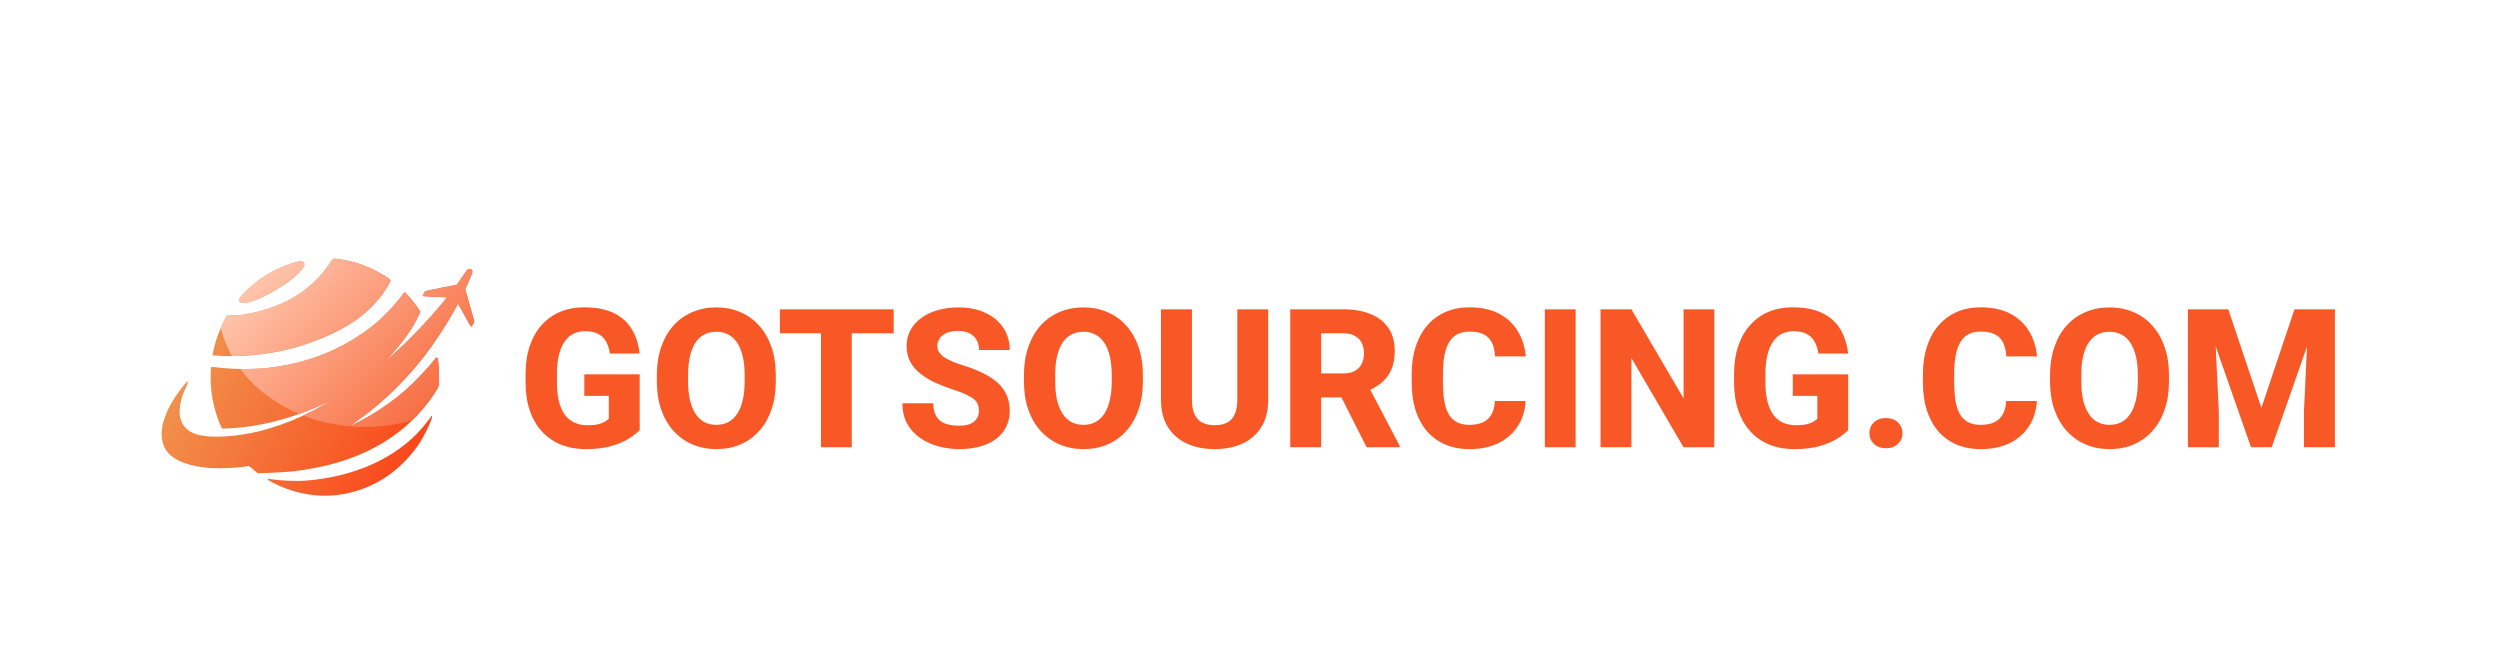 <svg width="232" height="62" viewBox="0 0 232 62" fill="none" xmlns="http://www.w3.org/2000/svg">
	<rect width="232" height="62" fill="white"/>
	<g filter="url(#filter0_d_27_2)">
		<path d="M25.378 24.472C27.575 23.68 29.405 22.265 30.612 20.425C30.759 20.201 30.824 20.083 30.921 20.032C31.04 19.969 31.208 20.008 31.642 20.074C32.635 20.226 33.647 20.536 34.529 20.959C35.355 21.354 36.244 21.905 36.244 22.022C36.244 22.13 35.74 22.976 35.429 23.391C35.074 23.863 34.399 24.581 33.892 25.025C32.114 26.583 28.943 27.992 25.803 28.619C23.949 28.99 21.746 29.134 20.031 28.999L19.732 28.975L19.758 28.772C19.8 28.441 20.051 27.54 20.242 27.029C20.427 26.538 20.868 25.588 21.006 25.385L21.085 25.269L21.599 25.269C22.633 25.268 23.922 24.996 25.378 24.472Z" fill="url(#paint0_linear_27_2)"/>
		<path d="M22.549 23.295C23.817 21.942 25.435 20.936 27.222 20.39C27.699 20.245 27.964 20.216 28.107 20.295C28.372 20.44 28.286 20.715 27.817 21.227C26.769 22.369 24.274 23.814 22.874 24.09C22.436 24.177 22.174 24.076 22.174 23.822C22.174 23.72 22.246 23.619 22.549 23.295Z" fill="url(#paint1_linear_27_2)"/>
		<path d="M42.816 21.814C43.048 21.479 43.281 21.15 43.333 21.084C43.401 20.997 43.464 20.964 43.556 20.964C43.707 20.965 43.757 20.994 43.819 21.118C43.878 21.233 43.846 21.33 43.464 22.185L43.174 22.836L43.234 23.071C43.268 23.2 43.433 23.781 43.602 24.361C43.771 24.942 43.934 25.524 43.965 25.656C44.02 25.895 44.02 25.896 43.893 26.096C43.823 26.207 43.747 26.303 43.725 26.31C43.702 26.317 43.422 25.839 43.102 25.247C42.781 24.656 42.513 24.172 42.506 24.172C42.499 24.172 42.416 24.319 42.321 24.499C42.151 24.821 41.83 25.384 41.582 25.797C41.234 26.374 40.347 27.726 40.013 28.188C38.046 30.907 35.704 33.249 33.162 35.041C32.447 35.544 32.431 35.559 32.737 35.418C34.251 34.722 35.999 33.591 37.411 32.392C38.362 31.585 39.613 30.29 40.264 29.438C40.383 29.282 40.507 29.159 40.539 29.164C40.571 29.169 40.611 29.23 40.628 29.3C40.691 29.563 40.745 30.374 40.745 31.053C40.745 31.442 40.746 31.64 40.694 31.82C40.638 32.016 40.519 32.192 40.267 32.571C37.543 36.674 33.08 39.103 27.081 39.749C26.668 39.793 25.788 39.85 25.124 39.876L23.918 39.922L23.108 39.238L22.834 39.284C21.827 39.452 20.001 39.502 19.018 39.387C17.119 39.167 15.855 38.572 15.341 37.66C14.54 36.236 15.165 34.084 17.055 31.759C17.22 31.555 17.371 31.389 17.39 31.389C17.482 31.389 17.454 31.5 17.249 31.944C16.756 33.014 16.569 33.995 16.718 34.729C16.889 35.566 17.511 36.149 18.465 36.369C19.389 36.581 20.827 36.572 22.377 36.346C24.791 35.994 27.368 35.075 29.882 33.669C30.764 33.176 30.907 33.066 30.259 33.378C27.738 34.592 24.864 35.425 22.357 35.669C21.469 35.756 20.745 35.794 20.643 35.761C20.583 35.741 20.507 35.605 20.377 35.281C19.799 33.845 19.51 32.275 19.548 30.767C19.557 30.39 19.576 30.07 19.59 30.056C19.603 30.042 19.872 30.061 20.186 30.099C21.721 30.282 23.591 30.292 24.992 30.124C28.77 29.671 31.957 28.352 34.804 26.062C35.465 25.531 36.7 24.243 37.155 23.612C37.352 23.339 37.525 23.116 37.54 23.116C37.636 23.116 38.499 24.148 38.853 24.686L39.01 24.924L38.786 25.403C38.258 26.533 37.288 27.881 36.027 29.232L35.697 29.586L36.242 29.105C37.844 27.694 39.72 25.751 41.09 24.087L41.49 23.602L41.35 23.592C41.274 23.587 40.777 23.564 40.247 23.541C39.716 23.518 39.264 23.488 39.242 23.474C39.219 23.459 39.245 23.375 39.306 23.272L39.438 23.046C39.454 23.018 40.126 22.868 40.931 22.71L42.394 22.424L42.816 21.814Z" fill="url(#paint2_linear_27_2)"/>
		<path d="M38.652 36.288C38.977 35.963 39.75 35.038 39.934 34.754C40.134 34.444 40.153 34.613 39.971 35.092C39.785 35.583 39.278 36.584 38.984 37.042C38.139 38.357 36.881 39.611 35.605 40.408C32.444 42.385 28.652 42.528 25.327 40.796C25.016 40.634 24.85 40.524 24.85 40.48C24.85 40.425 24.878 40.418 24.995 40.441C25.854 40.609 27.471 40.679 28.483 40.593C32.661 40.239 36.197 38.742 38.652 36.288Z" fill="url(#paint3_linear_27_2)"/>
		<path d="M21.525 29.048C21.061 28.223 20.712 27.344 20.494 26.426C20.689 25.985 20.915 25.52 21.006 25.385L21.085 25.269L21.599 25.269C22.633 25.268 23.922 24.996 25.378 24.472C27.575 23.68 29.405 22.265 30.612 20.425C30.635 20.39 30.656 20.357 30.676 20.327C30.78 20.166 30.839 20.075 30.921 20.032C31.024 19.977 31.166 19.999 31.488 20.05C31.535 20.058 31.587 20.066 31.642 20.074C32.635 20.226 33.647 20.536 34.529 20.959C35.355 21.354 36.244 21.905 36.244 22.022C36.244 22.13 35.74 22.976 35.429 23.391C35.074 23.863 34.399 24.581 33.892 25.025C32.114 26.583 28.943 27.992 25.803 28.619C24.454 28.889 22.921 29.039 21.525 29.048Z" fill="url(#paint4_linear_27_2)"/>
		<path d="M27.773 34.413C25.523 33.468 23.628 32.017 22.3 30.239C23.251 30.257 24.197 30.219 24.992 30.124C28.77 29.671 31.957 28.352 34.804 26.062C35.465 25.531 36.7 24.243 37.155 23.612C37.352 23.339 37.525 23.116 37.54 23.116C37.636 23.116 38.499 24.148 38.853 24.686L39.01 24.924L38.786 25.403C38.258 26.533 37.288 27.881 36.027 29.232L35.697 29.586L36.242 29.105C37.844 27.694 39.72 25.751 41.09 24.087L41.49 23.602L41.35 23.592C41.274 23.587 40.777 23.564 40.247 23.541C39.716 23.518 39.264 23.488 39.242 23.474C39.219 23.459 39.245 23.375 39.306 23.272L39.438 23.046C39.454 23.018 40.126 22.868 40.931 22.71L42.394 22.424L42.816 21.814C43.048 21.479 43.281 21.15 43.333 21.084C43.401 20.997 43.464 20.964 43.556 20.964C43.707 20.965 43.757 20.994 43.819 21.118C43.878 21.233 43.846 21.33 43.464 22.185L43.174 22.836L43.234 23.071C43.268 23.2 43.433 23.781 43.602 24.361C43.771 24.942 43.934 25.524 43.965 25.656C44.02 25.895 44.02 25.896 43.893 26.096C43.823 26.207 43.747 26.303 43.725 26.31C43.702 26.317 43.422 25.839 43.102 25.247C42.781 24.656 42.513 24.172 42.506 24.172C42.499 24.172 42.416 24.319 42.321 24.499C42.151 24.821 41.83 25.384 41.582 25.797C41.234 26.374 40.347 27.726 40.013 28.188C38.046 30.907 35.704 33.249 33.162 35.041C32.447 35.544 32.431 35.559 32.737 35.418C34.251 34.722 35.999 33.591 37.411 32.392C38.362 31.585 39.613 30.29 40.264 29.438C40.383 29.282 40.507 29.159 40.539 29.164C40.571 29.169 40.611 29.23 40.628 29.3C40.691 29.563 40.745 30.374 40.745 31.053L40.745 31.087C40.745 31.454 40.745 31.645 40.694 31.82C40.639 32.011 40.525 32.182 40.287 32.541L40.267 32.571C39.672 33.468 38.993 34.285 38.233 35.021C36.864 35.408 35.398 35.617 33.874 35.617C31.826 35.617 29.883 35.239 28.14 34.561C28.722 34.29 29.304 33.993 29.882 33.669C30.764 33.176 30.907 33.066 30.259 33.378C29.458 33.763 28.622 34.111 27.773 34.413Z" fill="url(#paint5_linear_27_2)"/>
		<path d="M27.222 20.39C25.435 20.936 23.817 21.942 22.549 23.295C22.246 23.619 22.174 23.72 22.174 23.822C22.174 24.076 22.436 24.177 22.874 24.09C24.274 23.814 26.769 22.369 27.817 21.227C28.286 20.715 28.372 20.44 28.107 20.295C27.964 20.216 27.699 20.245 27.222 20.39Z" fill="url(#paint6_linear_27_2)"/>
		<path d="M59.364 30.741V35.9C59.153 36.141 58.831 36.398 58.398 36.674C57.97 36.949 57.422 37.187 56.754 37.386C56.086 37.579 55.289 37.676 54.363 37.676C53.525 37.676 52.764 37.541 52.078 37.272C51.393 36.996 50.804 36.595 50.312 36.067C49.819 35.534 49.438 34.884 49.169 34.116C48.905 33.349 48.773 32.47 48.773 31.48V30.724C48.773 29.733 48.905 28.855 49.169 28.087C49.433 27.319 49.805 26.672 50.285 26.145C50.766 25.611 51.337 25.207 51.999 24.932C52.661 24.656 53.394 24.519 54.196 24.519C55.339 24.519 56.273 24.703 57 25.072C57.727 25.436 58.277 25.939 58.652 26.584C59.033 27.229 59.268 27.97 59.355 28.808H56.596C56.537 28.38 56.42 28.011 56.244 27.7C56.074 27.39 55.831 27.152 55.515 26.988C55.198 26.818 54.788 26.733 54.284 26.733C53.88 26.733 53.514 26.818 53.185 26.988C52.863 27.152 52.591 27.401 52.368 27.735C52.145 28.069 51.976 28.485 51.858 28.983C51.741 29.476 51.683 30.05 51.683 30.706V31.48C51.683 32.136 51.741 32.713 51.858 33.211C51.981 33.709 52.16 34.125 52.395 34.459C52.629 34.787 52.925 35.036 53.282 35.206C53.645 35.376 54.067 35.461 54.548 35.461C54.923 35.461 55.239 35.432 55.497 35.373C55.755 35.309 55.966 35.23 56.13 35.136C56.294 35.036 56.417 34.945 56.499 34.863V32.736H54.223V30.741H59.364ZM71.994 30.82V31.392C71.994 32.364 71.859 33.237 71.59 34.011C71.326 34.784 70.948 35.443 70.456 35.988C69.97 36.533 69.39 36.952 68.716 37.245C68.048 37.532 67.307 37.676 66.492 37.676C65.678 37.676 64.934 37.532 64.26 37.245C63.586 36.952 63 36.533 62.502 35.988C62.01 35.443 61.629 34.784 61.359 34.011C61.09 33.237 60.955 32.364 60.955 31.392V30.82C60.955 29.848 61.09 28.975 61.359 28.201C61.629 27.422 62.007 26.76 62.493 26.215C62.985 25.67 63.568 25.254 64.242 24.967C64.916 24.674 65.66 24.527 66.475 24.527C67.289 24.527 68.033 24.674 68.707 24.967C69.381 25.254 69.961 25.67 70.447 26.215C70.939 26.76 71.32 27.422 71.59 28.201C71.859 28.975 71.994 29.848 71.994 30.82ZM69.103 31.392V30.803C69.103 30.152 69.044 29.578 68.927 29.08C68.81 28.576 68.64 28.154 68.417 27.814C68.194 27.475 67.919 27.22 67.591 27.05C67.263 26.874 66.891 26.786 66.475 26.786C66.041 26.786 65.663 26.874 65.341 27.05C65.019 27.22 64.746 27.475 64.523 27.814C64.307 28.154 64.14 28.576 64.022 29.08C63.911 29.578 63.855 30.152 63.855 30.803V31.392C63.855 32.036 63.911 32.61 64.022 33.114C64.14 33.612 64.31 34.034 64.532 34.38C64.755 34.726 65.027 34.986 65.35 35.162C65.678 35.338 66.059 35.426 66.492 35.426C66.908 35.426 67.277 35.338 67.6 35.162C67.928 34.986 68.203 34.726 68.426 34.38C68.648 34.034 68.815 33.612 68.927 33.114C69.044 32.61 69.103 32.036 69.103 31.392ZM79.043 24.703V37.5H76.186V24.703H79.043ZM82.936 24.703V26.927H72.372V24.703H82.936ZM90.847 34.125C90.847 33.908 90.814 33.715 90.75 33.545C90.686 33.369 90.568 33.208 90.398 33.062C90.228 32.915 89.988 32.769 89.678 32.622C89.367 32.47 88.96 32.315 88.456 32.156C87.882 31.969 87.334 31.758 86.812 31.523C86.297 31.283 85.837 31.005 85.433 30.689C85.028 30.372 84.709 30.003 84.475 29.581C84.246 29.159 84.132 28.667 84.132 28.105C84.132 27.56 84.252 27.067 84.492 26.628C84.732 26.189 85.069 25.814 85.503 25.503C85.936 25.186 86.446 24.946 87.032 24.782C87.618 24.612 88.263 24.527 88.966 24.527C89.903 24.527 90.727 24.694 91.436 25.028C92.15 25.356 92.707 25.819 93.106 26.417C93.504 27.009 93.703 27.697 93.703 28.482H90.856C90.856 28.137 90.782 27.832 90.636 27.568C90.495 27.299 90.278 27.088 89.985 26.936C89.698 26.783 89.338 26.707 88.904 26.707C88.482 26.707 88.128 26.771 87.841 26.9C87.56 27.023 87.346 27.193 87.199 27.41C87.059 27.627 86.988 27.864 86.988 28.122C86.988 28.327 87.041 28.515 87.147 28.685C87.258 28.849 87.416 29.004 87.621 29.15C87.832 29.291 88.09 29.426 88.394 29.555C88.699 29.684 89.048 29.807 89.44 29.924C90.126 30.141 90.732 30.381 91.26 30.645C91.793 30.908 92.241 31.207 92.605 31.541C92.968 31.875 93.24 32.253 93.422 32.675C93.609 33.097 93.703 33.574 93.703 34.107C93.703 34.676 93.592 35.18 93.369 35.619C93.152 36.059 92.836 36.434 92.42 36.744C92.01 37.049 91.518 37.28 90.943 37.438C90.369 37.597 89.728 37.676 89.019 37.676C88.374 37.676 87.738 37.594 87.111 37.43C86.484 37.26 85.916 37.002 85.406 36.656C84.902 36.31 84.498 35.871 84.193 35.338C83.894 34.799 83.745 34.16 83.745 33.422H86.61C86.61 33.809 86.666 34.137 86.777 34.406C86.889 34.67 87.047 34.884 87.252 35.048C87.463 35.212 87.718 35.329 88.017 35.399C88.315 35.47 88.649 35.505 89.019 35.505C89.446 35.505 89.792 35.446 90.056 35.329C90.325 35.206 90.524 35.039 90.653 34.828C90.782 34.617 90.847 34.383 90.847 34.125ZM106.061 30.82V31.392C106.061 32.364 105.926 33.237 105.656 34.011C105.393 34.784 105.015 35.443 104.522 35.988C104.036 36.533 103.456 36.952 102.782 37.245C102.114 37.532 101.373 37.676 100.559 37.676C99.744 37.676 99 37.532 98.326 37.245C97.652 36.952 97.066 36.533 96.568 35.988C96.076 35.443 95.695 34.784 95.426 34.011C95.156 33.237 95.022 32.364 95.022 31.392V30.82C95.022 29.848 95.156 28.975 95.426 28.201C95.695 27.422 96.073 26.76 96.56 26.215C97.052 25.67 97.635 25.254 98.309 24.967C98.982 24.674 99.727 24.527 100.541 24.527C101.355 24.527 102.1 24.674 102.773 24.967C103.447 25.254 104.027 25.67 104.514 26.215C105.006 26.76 105.387 27.422 105.656 28.201C105.926 28.975 106.061 29.848 106.061 30.82ZM103.169 31.392V30.803C103.169 30.152 103.11 29.578 102.993 29.08C102.876 28.576 102.706 28.154 102.483 27.814C102.261 27.475 101.985 27.22 101.657 27.05C101.329 26.874 100.957 26.786 100.541 26.786C100.107 26.786 99.73 26.874 99.407 27.05C99.085 27.22 98.812 27.475 98.59 27.814C98.373 28.154 98.206 28.576 98.089 29.08C97.978 29.578 97.922 30.152 97.922 30.803V31.392C97.922 32.036 97.978 32.61 98.089 33.114C98.206 33.612 98.376 34.034 98.599 34.38C98.821 34.726 99.094 34.986 99.416 35.162C99.744 35.338 100.125 35.426 100.559 35.426C100.975 35.426 101.344 35.338 101.666 35.162C101.994 34.986 102.27 34.726 102.492 34.38C102.715 34.034 102.882 33.612 102.993 33.114C103.11 32.61 103.169 32.036 103.169 31.392ZM114.823 24.703H117.688V33.105C117.688 34.102 117.478 34.94 117.056 35.619C116.64 36.299 116.06 36.812 115.315 37.157C114.571 37.503 113.71 37.676 112.731 37.676C111.747 37.676 110.88 37.503 110.13 37.157C109.386 36.812 108.8 36.299 108.372 35.619C107.95 34.94 107.739 34.102 107.739 33.105V24.703H110.613V33.105C110.613 33.656 110.695 34.107 110.859 34.459C111.029 34.805 111.272 35.06 111.589 35.224C111.905 35.382 112.286 35.461 112.731 35.461C113.177 35.461 113.555 35.382 113.865 35.224C114.182 35.06 114.419 34.805 114.577 34.459C114.741 34.107 114.823 33.656 114.823 33.105V24.703ZM119.736 24.703H124.649C125.628 24.703 126.475 24.85 127.189 25.143C127.91 25.436 128.464 25.869 128.851 26.443C129.237 27.018 129.431 27.727 129.431 28.57C129.431 29.273 129.316 29.871 129.088 30.363C128.859 30.855 128.537 31.263 128.121 31.585C127.711 31.907 127.23 32.168 126.68 32.367L125.748 32.877H121.564L121.547 30.653H124.658C125.086 30.653 125.44 30.577 125.722 30.425C126.003 30.273 126.214 30.059 126.354 29.783C126.501 29.502 126.574 29.174 126.574 28.799C126.574 28.412 126.501 28.078 126.354 27.797C126.208 27.516 125.991 27.302 125.704 27.155C125.423 27.003 125.071 26.927 124.649 26.927H122.602V37.5H119.736V24.703ZM126.82 37.5L123.946 31.814L126.97 31.805L129.888 37.368V37.5H126.82ZM138.729 33.211H141.577C141.53 34.09 141.29 34.866 140.856 35.54C140.429 36.208 139.834 36.732 139.072 37.113C138.311 37.488 137.405 37.676 136.356 37.676C135.519 37.676 134.769 37.532 134.106 37.245C133.444 36.958 132.882 36.548 132.419 36.015C131.962 35.476 131.61 34.828 131.364 34.072C131.124 33.31 131.004 32.452 131.004 31.497V30.715C131.004 29.76 131.13 28.901 131.382 28.14C131.634 27.378 131.994 26.727 132.463 26.189C132.932 25.649 133.494 25.236 134.15 24.949C134.807 24.662 135.539 24.519 136.348 24.519C137.438 24.519 138.357 24.715 139.107 25.107C139.857 25.5 140.438 26.039 140.848 26.725C141.264 27.41 141.513 28.192 141.595 29.071H138.738C138.715 28.573 138.621 28.154 138.457 27.814C138.293 27.469 138.041 27.208 137.701 27.032C137.361 26.856 136.91 26.769 136.348 26.769C135.938 26.769 135.577 26.845 135.267 26.997C134.962 27.149 134.707 27.387 134.502 27.709C134.303 28.031 134.153 28.441 134.054 28.939C133.954 29.432 133.904 30.018 133.904 30.697V31.497C133.904 32.171 133.948 32.754 134.036 33.246C134.124 33.738 134.265 34.145 134.458 34.468C134.657 34.79 134.912 35.03 135.223 35.188C135.533 35.347 135.911 35.426 136.356 35.426C136.866 35.426 137.291 35.347 137.631 35.188C137.971 35.024 138.231 34.778 138.413 34.45C138.595 34.122 138.7 33.709 138.729 33.211ZM146.218 24.703V37.5H143.361V24.703H146.218ZM159.085 24.703V37.5H156.229L151.395 29.23V37.5H148.529V24.703H151.395L156.237 32.974V24.703H159.085ZM171.513 30.741V35.9C171.302 36.141 170.979 36.398 170.546 36.674C170.118 36.949 169.57 37.187 168.902 37.386C168.234 37.579 167.438 37.676 166.512 37.676C165.674 37.676 164.912 37.541 164.227 37.272C163.541 36.996 162.952 36.595 162.46 36.067C161.968 35.534 161.587 34.884 161.317 34.116C161.054 33.349 160.922 32.47 160.922 31.48V30.724C160.922 29.733 161.054 28.855 161.317 28.087C161.581 27.319 161.953 26.672 162.434 26.145C162.914 25.611 163.485 25.207 164.147 24.932C164.81 24.656 165.542 24.519 166.345 24.519C167.487 24.519 168.422 24.703 169.148 25.072C169.875 25.436 170.426 25.939 170.801 26.584C171.182 27.229 171.416 27.97 171.504 28.808H168.744C168.686 28.38 168.568 28.011 168.393 27.7C168.223 27.39 167.979 27.152 167.663 26.988C167.347 26.818 166.937 26.733 166.433 26.733C166.028 26.733 165.662 26.818 165.334 26.988C165.012 27.152 164.739 27.401 164.517 27.735C164.294 28.069 164.124 28.485 164.007 28.983C163.89 29.476 163.831 30.05 163.831 30.706V31.48C163.831 32.136 163.89 32.713 164.007 33.211C164.13 33.709 164.309 34.125 164.543 34.459C164.777 34.787 165.073 35.036 165.431 35.206C165.794 35.376 166.216 35.461 166.696 35.461C167.071 35.461 167.388 35.432 167.646 35.373C167.903 35.309 168.114 35.23 168.278 35.136C168.442 35.036 168.565 34.945 168.647 34.863V32.736H166.371V30.741H171.513ZM173.481 36.199C173.481 35.801 173.622 35.467 173.903 35.197C174.19 34.928 174.562 34.793 175.02 34.793C175.482 34.793 175.852 34.928 176.127 35.197C176.408 35.467 176.549 35.801 176.549 36.199C176.549 36.592 176.408 36.923 176.127 37.192C175.852 37.462 175.482 37.597 175.02 37.597C174.562 37.597 174.19 37.462 173.903 37.192C173.622 36.923 173.481 36.592 173.481 36.199ZM186.173 33.211H189.021C188.974 34.09 188.733 34.866 188.3 35.54C187.872 36.208 187.277 36.732 186.516 37.113C185.754 37.488 184.849 37.676 183.8 37.676C182.962 37.676 182.212 37.532 181.55 37.245C180.888 36.958 180.325 36.548 179.862 36.015C179.405 35.476 179.054 34.828 178.808 34.072C178.567 33.31 178.447 32.452 178.447 31.497V30.715C178.447 29.76 178.573 28.901 178.825 28.14C179.077 27.378 179.438 26.727 179.906 26.189C180.375 25.649 180.938 25.236 181.594 24.949C182.25 24.662 182.982 24.519 183.791 24.519C184.881 24.519 185.801 24.715 186.551 25.107C187.301 25.5 187.881 26.039 188.291 26.725C188.707 27.41 188.956 28.192 189.038 29.071H186.182C186.158 28.573 186.064 28.154 185.9 27.814C185.736 27.469 185.484 27.208 185.145 27.032C184.805 26.856 184.354 26.769 183.791 26.769C183.381 26.769 183.021 26.845 182.71 26.997C182.405 27.149 182.15 27.387 181.945 27.709C181.746 28.031 181.597 28.441 181.497 28.939C181.397 29.432 181.348 30.018 181.348 30.697V31.497C181.348 32.171 181.392 32.754 181.479 33.246C181.567 33.738 181.708 34.145 181.901 34.468C182.101 34.79 182.355 35.03 182.666 35.188C182.977 35.347 183.354 35.426 183.8 35.426C184.31 35.426 184.734 35.347 185.074 35.188C185.414 35.024 185.675 34.778 185.856 34.45C186.038 34.122 186.144 33.709 186.173 33.211ZM201.281 30.82V31.392C201.281 32.364 201.146 33.237 200.877 34.011C200.613 34.784 200.235 35.443 199.743 35.988C199.257 36.533 198.677 36.952 198.003 37.245C197.335 37.532 196.594 37.676 195.779 37.676C194.965 37.676 194.221 37.532 193.547 37.245C192.873 36.952 192.287 36.533 191.789 35.988C191.297 35.443 190.916 34.784 190.646 34.011C190.377 33.237 190.242 32.364 190.242 31.392V30.82C190.242 29.848 190.377 28.975 190.646 28.201C190.916 27.422 191.294 26.76 191.78 26.215C192.272 25.67 192.855 25.254 193.529 24.967C194.203 24.674 194.947 24.527 195.762 24.527C196.576 24.527 197.32 24.674 197.994 24.967C198.668 25.254 199.248 25.67 199.734 26.215C200.227 26.76 200.607 27.422 200.877 28.201C201.146 28.975 201.281 29.848 201.281 30.82ZM198.39 31.392V30.803C198.39 30.152 198.331 29.578 198.214 29.08C198.097 28.576 197.927 28.154 197.704 27.814C197.481 27.475 197.206 27.22 196.878 27.05C196.55 26.874 196.178 26.786 195.762 26.786C195.328 26.786 194.95 26.874 194.628 27.05C194.306 27.22 194.033 27.475 193.811 27.814C193.594 28.154 193.427 28.576 193.31 29.08C193.198 29.578 193.143 30.152 193.143 30.803V31.392C193.143 32.036 193.198 32.61 193.31 33.114C193.427 33.612 193.597 34.034 193.819 34.38C194.042 34.726 194.314 34.986 194.637 35.162C194.965 35.338 195.346 35.426 195.779 35.426C196.195 35.426 196.564 35.338 196.887 35.162C197.215 34.986 197.49 34.726 197.713 34.38C197.936 34.034 198.103 33.612 198.214 33.114C198.331 32.61 198.39 32.036 198.39 31.392ZM204.41 24.703H206.783L209.859 33.852L212.927 24.703H215.3L210.817 37.5H208.893L204.41 24.703ZM203.039 24.703H205.456L205.904 34.187V37.5H203.039V24.703ZM214.254 24.703H216.68V37.5H213.806V34.187L214.254 24.703Z" fill="#F85826"/>
	</g>
	<defs>
		<filter id="filter0_d_27_2" x="3" y="12" width="227" height="46" filterUnits="userSpaceOnUse" color-interpolation-filters="sRGB">
			<feFlood flood-opacity="0" result="BackgroundImageFix"/>
			<feColorMatrix in="SourceAlpha" type="matrix" values="0 0 0 0 0 0 0 0 0 0 0 0 0 0 0 0 0 0 127 0" result="hardAlpha"/>
			<feOffset dy="4"/>
			<feGaussianBlur stdDeviation="6"/>
			<feComposite in2="hardAlpha" operator="out"/>
			<feColorMatrix type="matrix" values="0 0 0 0 0 0 0 0 0 0 0 0 0 0 0 0 0 0 0.1 0"/>
			<feBlend mode="normal" in2="BackgroundImageFix" result="effect1_dropShadow_27_2"/>
			<feBlend mode="normal" in="SourceGraphic" in2="effect1_dropShadow_27_2" result="shape"/>
		</filter>
		<linearGradient id="paint0_linear_27_2" x1="18.244" y1="27.555" x2="44.446" y2="41.111" gradientUnits="userSpaceOnUse">
			<stop stop-color="#F1924D"/>
			<stop offset="0.865" stop-color="#FA3F15"/>
		</linearGradient>
		<linearGradient id="paint1_linear_27_2" x1="18.244" y1="27.555" x2="44.446" y2="41.111" gradientUnits="userSpaceOnUse">
			<stop stop-color="#F1924D"/>
			<stop offset="0.865" stop-color="#FA3F15"/>
		</linearGradient>
		<linearGradient id="paint2_linear_27_2" x1="18.244" y1="27.555" x2="44.446" y2="41.111" gradientUnits="userSpaceOnUse">
			<stop stop-color="#F1924D"/>
			<stop offset="0.865" stop-color="#FA3F15"/>
		</linearGradient>
		<linearGradient id="paint3_linear_27_2" x1="18.244" y1="27.555" x2="44.446" y2="41.111" gradientUnits="userSpaceOnUse">
			<stop stop-color="#F1924D"/>
			<stop offset="0.865" stop-color="#FA3F15"/>
		</linearGradient>
		<linearGradient id="paint4_linear_27_2" x1="22.886" y1="22.511" x2="37.795" y2="36.833" gradientUnits="userSpaceOnUse">
			<stop stop-color="#FFC6AD"/>
			<stop offset="1" stop-color="#F76B3F"/>
		</linearGradient>
		<linearGradient id="paint5_linear_27_2" x1="22.886" y1="22.511" x2="37.795" y2="36.833" gradientUnits="userSpaceOnUse">
			<stop stop-color="#FFC6AD"/>
			<stop offset="1" stop-color="#F76B3F"/>
		</linearGradient>
		<linearGradient id="paint6_linear_27_2" x1="22.886" y1="22.511" x2="37.795" y2="36.833" gradientUnits="userSpaceOnUse">
			<stop stop-color="#FFC6AD"/>
			<stop offset="1" stop-color="#F76B3F"/>
		</linearGradient>
	</defs>
</svg>
